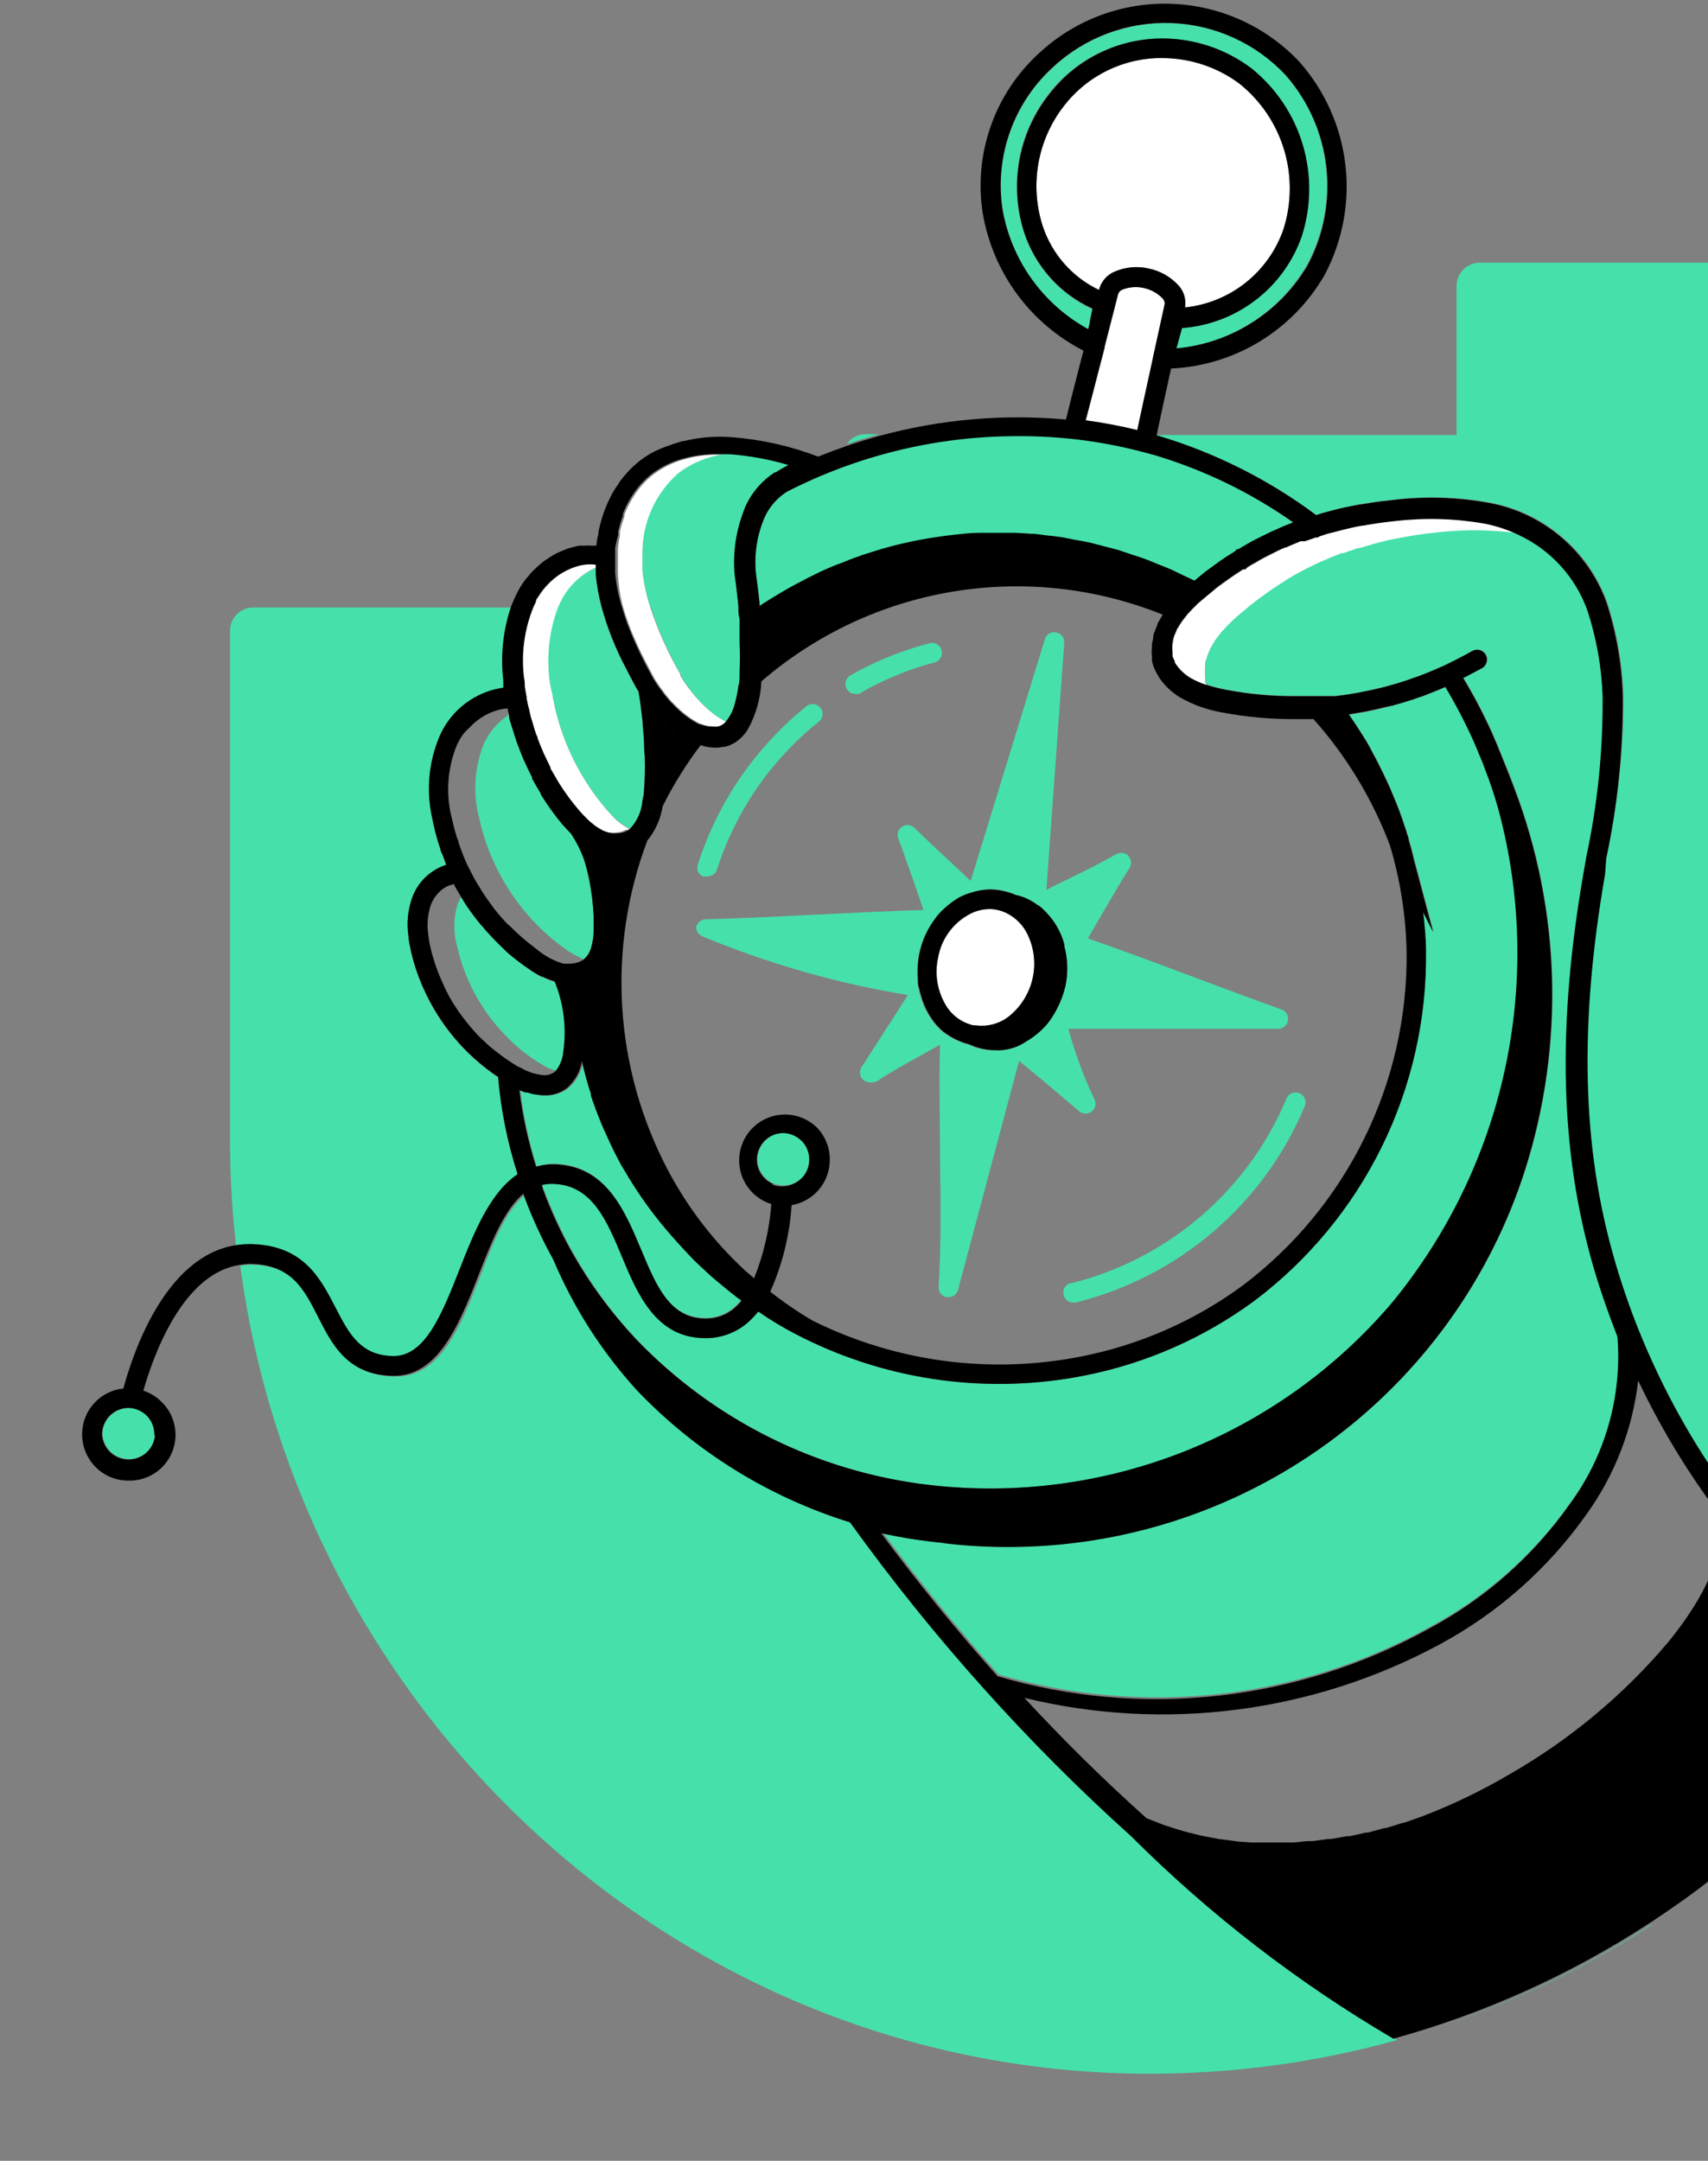 <svg width="68" height="86" viewBox="0 0 68 86" fill="none" xmlns="http://www.w3.org/2000/svg">
    <rect x="0" y="0" width="68" height="86" fill="#808080" stroke="none"/>
    <g clip-path="url(#clip0_2997:4155)">
        <path d="M41.337 6.531C41.194 7.363 41.257 8.218 41.519 9.021C41.707 9.572 42.004 10.079 42.393 10.512C42.781 10.946 43.253 11.296 43.78 11.543C43.82 11.377 43.899 11.223 44.011 11.094C44.124 10.964 44.265 10.864 44.424 10.802C44.845 10.626 45.311 10.588 45.755 10.692C46.198 10.788 46.601 11.017 46.91 11.349C47.02 11.466 47.102 11.607 47.148 11.761C47.194 11.915 47.204 12.077 47.177 12.236C48.056 12.145 48.89 11.805 49.583 11.258C50.276 10.71 50.799 9.976 51.091 9.143C51.423 8.115 51.436 7.011 51.128 5.976C50.819 4.941 50.205 4.024 49.365 3.345C48.551 2.734 47.574 2.379 46.557 2.324C45.75 2.271 44.943 2.419 44.207 2.754C43.471 3.089 42.83 3.601 42.34 4.244C41.824 4.913 41.48 5.698 41.337 6.531Z"
              fill="white"/>
        <path d="M46.369 12.145L45.919 14.199V14.205L45.816 14.691C45.64 15.505 45.457 16.314 45.287 17.122C44.61 16.956 43.924 16.826 43.233 16.733C43.397 16.083 43.573 15.402 43.75 14.709L43.987 13.834V13.798L44.515 11.738C44.525 11.692 44.545 11.649 44.575 11.613C44.604 11.577 44.642 11.549 44.686 11.531C44.961 11.418 45.265 11.394 45.555 11.464C45.843 11.527 46.106 11.675 46.308 11.889C46.339 11.924 46.361 11.965 46.371 12.009C46.382 12.054 46.381 12.1 46.369 12.145Z"
              fill="white"/>
        <path d="M20.657 23.473C20.536 23.689 20.433 23.915 20.346 24.147C20.026 25.092 19.92 26.097 20.037 27.088C19.917 26.097 20.023 25.092 20.346 24.147C20.43 23.914 20.534 23.688 20.657 23.473Z"
              fill="white"/>
        <path d="M50.574 22.081C50.757 21.984 50.945 21.892 51.133 21.813L51.218 21.753L51.407 21.668L51.814 21.497H51.899H51.984L52.27 21.4L52.404 21.352H52.513L52.556 21.309L52.896 21.2L53.188 21.127C53.382 21.072 53.583 21.017 53.795 20.975C53.953 20.934 54.114 20.902 54.275 20.878C54.373 20.829 54.47 20.829 54.597 20.829C54.926 20.768 55.254 20.732 55.588 20.695C56.772 20.558 57.969 20.593 59.143 20.799C59.625 20.894 60.093 21.051 60.535 21.267C59.45 21.111 58.349 21.093 57.259 21.212C56.913 21.248 56.572 21.291 56.238 21.346L55.88 21.406L55.406 21.497C55.09 21.564 54.786 21.643 54.482 21.734C54.361 21.765 54.241 21.801 54.123 21.844H54.044L53.716 21.959L53.473 22.044H53.431H53.394L53.218 22.117L52.957 22.221L52.707 22.33C52.489 22.415 52.264 22.53 52.1 22.61C51.936 22.689 51.778 22.774 51.614 22.865L51.486 22.938C51.364 23.005 51.249 23.078 51.133 23.157L51.006 23.235L50.757 23.4C50.617 23.485 50.483 23.588 50.343 23.685C50.204 23.782 50.07 23.886 49.936 23.989L49.833 24.068L49.547 24.305L49.365 24.457L49.268 24.536L49.134 24.657L49.019 24.767L48.97 24.816C48.879 24.901 48.788 24.998 48.703 25.095L48.672 25.125C48.649 25.145 48.628 25.167 48.611 25.192L48.447 25.399C48.388 25.481 48.334 25.566 48.283 25.654C48.247 25.715 48.21 25.776 48.18 25.837C48.148 25.904 48.12 25.973 48.095 26.043C48.067 26.108 48.045 26.175 48.028 26.244C47.986 26.317 47.986 26.39 47.986 26.456C47.983 26.491 47.983 26.525 47.986 26.56C47.97 26.681 47.97 26.803 47.986 26.924C47.98 26.959 47.98 26.993 47.986 27.028C47.983 27.062 47.983 27.097 47.986 27.131C47.998 27.181 48.017 27.23 48.04 27.277C47.814 27.206 47.596 27.11 47.39 26.991C47.16 26.851 46.963 26.662 46.813 26.438L46.77 26.371V26.317C46.75 26.289 46.733 26.258 46.721 26.226C46.705 26.193 46.693 26.158 46.685 26.122V26.031V25.952C46.672 25.841 46.672 25.729 46.685 25.618C46.721 25.551 46.721 25.49 46.721 25.423L46.776 25.259C46.794 25.204 46.843 25.156 46.843 25.101C46.867 25.047 46.886 25.022 46.928 24.949C46.971 24.876 47.019 24.797 47.068 24.73L47.104 24.682L47.256 24.487L47.293 24.439L47.353 24.378C47.44 24.28 47.531 24.187 47.627 24.098L47.675 24.044L47.87 23.88L47.907 23.849L47.979 23.788L48.301 23.521L48.35 23.479L48.453 23.393L48.855 23.102C48.988 23.005 49.116 22.913 49.262 22.822L49.493 22.67H49.584L49.663 22.591C49.763 22.525 49.866 22.464 49.973 22.409L50.106 22.33C50.258 22.239 50.392 22.178 50.574 22.081Z"
              fill="white"/>
        <path d="M18.541 28.014C18.091 28.345 17.733 28.786 17.502 29.294C17.056 30.346 16.958 31.513 17.223 32.625C16.957 31.513 17.055 30.346 17.502 29.294C17.732 28.785 18.089 28.343 18.539 28.012C18.99 27.681 19.518 27.471 20.073 27.404C19.519 27.473 18.991 27.683 18.541 28.014Z"
              fill="white"/>
        <path d="M26.399 28.705L26.509 28.808V28.814L26.399 28.705Z" fill="white"/>
        <path d="M24.965 26.62C24.985 26.66 25.005 26.7 25.025 26.739C25.088 26.859 25.153 26.983 25.216 27.105C25.263 27.192 25.309 27.278 25.354 27.362C25.309 27.28 25.263 27.193 25.216 27.105C25.153 26.985 25.088 26.863 25.025 26.739C25.005 26.701 24.985 26.663 24.965 26.627V26.62Z"
              fill="white"/>
        <path d="M25.269 25.423C25.084 25.007 24.928 24.578 24.801 24.141V24.147C24.688 23.712 24.62 23.266 24.601 22.816V22.451V22.336V22.008V21.826C24.617 21.652 24.644 21.48 24.68 21.309C24.677 21.261 24.677 21.212 24.68 21.163C24.727 20.957 24.788 20.754 24.862 20.555C24.864 20.529 24.864 20.503 24.862 20.477C24.945 20.267 25.045 20.063 25.16 19.869L25.239 19.741C25.353 19.562 25.483 19.393 25.628 19.237C25.725 19.133 25.828 19.036 25.938 18.945C26.272 18.678 26.65 18.473 27.056 18.337C27.609 18.159 28.189 18.079 28.77 18.1L28.532 18.155C27.976 18.273 27.453 18.514 27.001 18.86C26.56 19.25 26.206 19.729 25.962 20.265C25.718 20.801 25.59 21.383 25.585 21.971V22.318V22.701C25.633 23.186 25.731 23.664 25.877 24.129C26.185 25.075 26.593 25.985 27.092 26.845C27.093 26.861 27.093 26.878 27.092 26.894C27.122 26.95 27.154 27.005 27.189 27.058L27.256 27.161L27.265 27.174C27.32 27.253 27.396 27.363 27.493 27.483L27.718 27.763L27.779 27.824C27.872 27.931 27.971 28.032 28.077 28.128C28.174 28.219 28.277 28.304 28.375 28.383C28.478 28.466 28.588 28.541 28.703 28.608C28.773 28.651 28.846 28.689 28.921 28.723C28.839 28.814 28.731 28.877 28.611 28.905C28.553 28.912 28.494 28.912 28.435 28.905C28.28 28.91 28.125 28.886 27.979 28.833L27.858 28.796C27.772 28.755 27.689 28.709 27.609 28.656C27.457 28.562 27.313 28.456 27.177 28.34L27.068 28.243L26.989 28.17L26.946 28.128L26.734 27.915L26.685 27.86L26.503 27.641C26.485 27.624 26.471 27.603 26.46 27.581C26.445 27.567 26.432 27.551 26.424 27.532C26.325 27.41 26.234 27.282 26.15 27.149L26.047 26.985C25.883 26.675 25.713 26.359 25.549 26.031C25.526 25.99 25.506 25.947 25.488 25.903C25.415 25.745 25.336 25.587 25.269 25.423Z"
              fill="white"/>
        <path d="M16.366 37.918C16.317 37.693 16.263 37.499 16.263 37.31C16.287 37.499 16.323 37.693 16.366 37.912C16.457 38.304 16.578 38.688 16.728 39.061C16.579 38.69 16.458 38.307 16.366 37.918Z"
              fill="white"/>
        <path d="M26.88 29.136L26.837 29.106L26.697 28.985L26.88 29.136Z" fill="white"/>
        <path d="M25.02 32.971L25.099 33.014C25.038 33.022 24.977 33.026 24.917 33.026C24.808 33.086 24.688 33.121 24.564 33.129C24.461 33.144 24.357 33.144 24.254 33.129C24.147 33.111 24.043 33.078 23.944 33.032L23.883 32.995C23.765 32.934 23.653 32.861 23.549 32.777C23.476 32.722 23.416 32.667 23.349 32.606L23.276 32.534L23.051 32.297L22.996 32.236C22.697 31.888 22.425 31.518 22.182 31.13C22.121 31.032 22.072 30.935 22.012 30.838L21.848 30.552C21.851 30.538 21.851 30.524 21.848 30.51C21.756 30.328 21.665 30.139 21.58 29.957L21.544 29.872C21.471 29.708 21.404 29.538 21.343 29.373C21.325 29.313 21.319 29.319 21.276 29.191C21.234 29.064 21.191 28.93 21.155 28.796L21.064 28.498L21.009 28.261C20.966 28.207 20.966 28.146 20.966 28.085V28.085L20.912 27.836V27.781C20.881 27.629 20.833 27.477 20.833 27.325C20.833 27.307 20.863 27.362 20.833 27.271C20.802 27.18 20.802 27.082 20.802 26.985C20.697 26.018 20.844 25.041 21.228 24.147L21.313 23.971C21.329 23.933 21.347 23.897 21.367 23.861L21.453 23.734C21.558 23.566 21.68 23.409 21.817 23.266C22.159 22.901 22.597 22.639 23.081 22.512C23.298 22.458 23.523 22.445 23.744 22.476V22.579C23.184 22.833 22.72 23.259 22.419 23.795C22.352 23.916 22.297 24.038 22.243 24.159C21.882 25.129 21.774 26.174 21.927 27.198C21.951 27.38 21.981 27.562 22.018 27.745V27.787C22.309 29.328 22.977 30.773 23.962 31.993L24.157 32.23L24.254 32.333C24.327 32.412 24.4 32.497 24.479 32.576L24.552 32.649C24.698 32.771 24.854 32.879 25.02 32.971Z"
              fill="white"/>
        <path d="M39.714 36.222C39.866 36.255 40.011 36.31 40.146 36.386C40.469 36.566 40.729 36.839 40.893 37.17C41.167 37.715 41.249 38.337 41.124 38.934C40.999 39.531 40.676 40.069 40.207 40.458C40.019 40.613 39.801 40.727 39.566 40.793C39.332 40.859 39.087 40.875 38.845 40.841H38.754C38.514 40.782 38.288 40.673 38.093 40.52C37.898 40.367 37.738 40.174 37.624 39.954C37.312 39.4 37.214 38.751 37.35 38.131C37.418 37.732 37.584 37.356 37.833 37.038C38.083 36.72 38.408 36.469 38.779 36.307C38.973 36.233 39.178 36.191 39.386 36.186C39.497 36.186 39.607 36.198 39.714 36.222Z"
              fill="white"/>
        <path d="M16.932 34.921C17.167 34.693 17.452 34.523 17.764 34.423V34.43C17.453 34.53 17.17 34.699 16.935 34.926C16.7 35.152 16.52 35.429 16.409 35.736C16.518 35.428 16.697 35.149 16.932 34.921Z"
              fill="white"/>
        <path d="M63.081 34.661C62.018 40.787 62.145 45.776 63.476 50.358C63.756 51.312 64.084 52.242 64.43 53.129C64.619 55.516 63.939 57.889 62.516 59.814C61.062 61.872 59.148 63.562 56.925 64.749C54.33 66.186 51.476 67.092 48.528 67.417C45.58 67.741 42.596 67.477 39.751 66.639C38.123 64.816 36.573 62.907 35.12 60.951C36.754 61.357 38.432 61.561 40.116 61.558C44.702 61.57 49.173 60.12 52.88 57.42C56.588 54.72 59.339 50.91 60.736 46.542V46.542C62.308 41.573 62.154 36.219 60.298 31.349C60.104 30.826 59.958 30.474 59.788 30.054C59.674 29.763 59.553 29.471 59.423 29.179C59.083 28.421 58.697 27.685 58.268 26.973L58.408 26.906C58.602 26.803 58.797 26.7 59.016 26.584C59.061 26.56 59.1 26.526 59.132 26.485C59.163 26.444 59.186 26.397 59.198 26.347C59.213 26.297 59.218 26.244 59.212 26.192C59.205 26.139 59.188 26.089 59.162 26.043C59.108 25.953 59.022 25.888 58.92 25.861C58.819 25.835 58.711 25.85 58.621 25.904C58.438 26.007 58.25 26.11 58.068 26.201L57.879 26.299L57.654 26.408C57.618 26.43 57.579 26.448 57.539 26.463L57.46 26.505C57.409 26.519 57.36 26.54 57.314 26.566L57.156 26.633L56.944 26.724L56.5 26.9L56.281 26.973L56.099 27.04L55.971 27.083C55.746 27.155 55.515 27.229 55.284 27.289L55.011 27.362L54.737 27.423C54.579 27.459 54.428 27.496 54.251 27.526C54.167 27.547 54.082 27.563 53.996 27.575L53.638 27.636L53.176 27.696H52.999H52.829H52.708H52.483H52.112H51.577C50.662 27.702 49.748 27.618 48.849 27.447C48.579 27.399 48.313 27.332 48.053 27.247C48.029 27.2 48.011 27.151 47.998 27.101C47.995 27.067 47.995 27.032 47.998 26.997C47.992 26.963 47.992 26.928 47.998 26.894C47.983 26.773 47.983 26.651 47.998 26.53C47.995 26.495 47.995 26.461 47.998 26.426C47.998 26.359 47.998 26.287 48.04 26.214C48.057 26.145 48.08 26.078 48.107 26.013C48.132 25.943 48.16 25.874 48.192 25.806C48.223 25.746 48.259 25.685 48.296 25.624C48.346 25.536 48.401 25.451 48.46 25.369V25.369L48.624 25.162C48.641 25.137 48.661 25.115 48.685 25.095L48.715 25.065C48.8 24.968 48.891 24.87 48.982 24.785L49.031 24.737L49.147 24.627L49.28 24.506L49.377 24.427L49.56 24.275L49.845 24.038L49.949 23.959C50.082 23.856 50.216 23.752 50.356 23.655C50.496 23.558 50.629 23.454 50.769 23.369L51.018 23.205L51.146 23.126C51.261 23.047 51.377 22.974 51.498 22.908L51.626 22.835C51.79 22.744 51.948 22.658 52.112 22.579C52.276 22.5 52.501 22.385 52.72 22.3L52.969 22.191L53.23 22.087L53.407 22.014H53.443H53.486L53.729 21.929L54.057 21.814H54.136C54.253 21.771 54.373 21.734 54.494 21.704C54.798 21.613 55.102 21.534 55.418 21.467L55.892 21.376L56.251 21.315C56.585 21.261 56.925 21.218 57.272 21.182C58.361 21.063 59.462 21.081 60.547 21.236C61.806 21.835 62.776 22.908 63.245 24.22C63.609 25.324 63.813 26.474 63.853 27.636C63.856 27.678 63.856 27.721 63.853 27.763C63.863 29.861 63.647 31.953 63.209 34.005L63.081 34.661ZM25.306 53.263C28.415 56.521 32.567 58.587 37.041 59.103C40.459 59.496 43.922 59.043 47.124 57.785C50.326 56.526 53.17 54.499 55.406 51.883C57.631 49.194 59.181 46.011 59.927 42.601C60.674 39.191 60.594 35.652 59.696 32.279C59.547 31.729 59.368 31.187 59.162 30.656C59.125 30.559 59.095 30.468 59.058 30.376L58.937 30.085L58.706 29.532C58.368 28.779 57.987 28.046 57.563 27.338C57.466 27.387 57.345 27.435 57.223 27.484L56.767 27.666C56.68 27.703 56.591 27.733 56.5 27.757L56.348 27.812C56.29 27.84 56.229 27.86 56.166 27.873C55.965 27.939 55.716 28.012 55.467 28.079L55.199 28.152L54.889 28.225C54.731 28.262 54.561 28.304 54.391 28.334L54.105 28.383L53.723 28.45C53.893 28.693 54.057 28.936 54.209 29.185C54.361 29.434 54.434 29.538 54.537 29.726C54.64 29.915 54.75 30.109 54.859 30.334C55.114 30.832 55.339 31.312 55.528 31.78C55.6 31.956 55.673 32.133 55.74 32.315C55.807 32.497 55.898 32.759 55.971 32.99C56 33.06 56.023 33.133 56.038 33.208C56.038 33.257 56.081 33.324 56.099 33.391L57.083 37.116L56.658 36.32C56.712 36.83 56.755 37.347 56.767 37.857C56.801 40.552 56.2 43.217 55.012 45.636C53.824 48.054 52.083 50.16 49.93 51.78C47.923 53.253 45.616 54.266 43.173 54.746C39.381 55.497 35.448 54.974 31.985 53.257V53.257C31.505 53.022 31.038 52.76 30.587 52.473L30.18 52.2C30.095 52.306 30.003 52.408 29.906 52.503C29.659 52.751 29.364 52.944 29.039 53.073C28.713 53.201 28.366 53.262 28.016 53.251C26.132 53.196 25.421 51.507 24.795 50.012C24.169 48.517 23.58 47.156 22.055 47.113C21.899 47.107 21.744 47.123 21.593 47.162C21.593 47.21 21.593 47.265 21.647 47.32C21.961 48.169 22.339 48.994 22.778 49.787V49.787C23.478 51.043 24.327 52.21 25.306 53.263V53.263ZM22.061 46.311C24.109 46.365 24.85 48.134 25.506 49.696C26.114 51.154 26.643 52.412 28.016 52.449C28.26 52.459 28.504 52.417 28.731 52.328C28.958 52.237 29.164 52.101 29.335 51.926C29.396 51.868 29.453 51.805 29.505 51.738L29.311 51.598L29.074 51.41C28.922 51.294 28.764 51.166 28.606 51.027C28.448 50.887 28.235 50.717 28.053 50.541L27.968 50.462C27.779 50.291 27.597 50.109 27.421 49.927C27.244 49.744 27.044 49.532 26.861 49.319C26.111 48.464 25.451 47.533 24.892 46.542C24.814 46.42 24.743 46.295 24.68 46.165C24.564 45.952 24.461 45.739 24.358 45.521C24.254 45.302 24.23 45.247 24.181 45.132C24.133 45.016 24.066 44.883 24.011 44.749C23.957 44.615 23.902 44.481 23.853 44.354C23.805 44.226 23.75 44.08 23.701 43.947C23.653 43.813 23.622 43.728 23.586 43.612V43.546C23.513 43.327 23.452 43.114 23.391 42.901C23.331 42.689 23.276 42.458 23.227 42.239C23.161 42.661 22.945 43.045 22.62 43.321C22.366 43.51 22.055 43.608 21.738 43.6C21.62 43.6 21.502 43.588 21.386 43.564H21.343C21.242 43.545 21.143 43.519 21.046 43.485H20.967L20.718 43.388C20.842 44.418 21.059 45.435 21.368 46.426C21.592 46.353 21.825 46.315 22.061 46.311V46.311ZM34.446 17.28C34.301 17.282 34.16 17.319 34.033 17.388C33.906 17.457 33.797 17.555 33.717 17.675C34.136 17.529 34.567 17.402 34.999 17.28H34.446ZM45.111 73.117C43.059 71.272 41.108 69.319 39.265 67.265V67.265C37.361 65.147 35.574 62.928 33.911 60.616C30.669 59.614 27.74 57.795 25.403 55.335C24.017 53.808 22.9 52.057 22.097 50.158C21.641 49.336 21.249 48.481 20.924 47.599C20.922 47.575 20.922 47.55 20.924 47.526C20.134 48.17 19.617 49.483 19.101 50.844C18.329 52.807 17.527 54.831 15.698 54.788C13.868 54.746 13.267 53.524 12.738 52.449C12.21 51.373 11.687 50.376 10.07 50.334H9.997C9.852 50.338 9.708 50.354 9.566 50.382C11.936 68.195 26.928 82.312 45.36 82.531H45.84C49.145 82.529 52.435 82.08 55.619 81.194C51.788 78.966 48.256 76.258 45.111 73.135V73.117ZM65.774 76.593C62.633 78.641 59.196 80.19 55.582 81.188C59.183 80.187 62.608 78.637 65.737 76.593H65.774ZM76.001 66.621C74.823 68.338 73.5 69.95 72.045 71.44C73.487 69.948 74.799 68.336 75.965 66.621H76.001ZM81.471 10.456H58.894C58.656 10.462 58.429 10.559 58.261 10.727C58.092 10.896 57.995 11.123 57.989 11.361V17.311H46.059V17.341H46.096C48.367 18.014 50.502 19.082 52.404 20.495L52.677 20.41C52.981 20.325 53.285 20.24 53.625 20.173L54.087 20.076L54.494 20.015C54.81 19.96 55.163 19.918 55.515 19.881C56.776 19.732 58.052 19.771 59.301 19.997C60.361 20.19 61.35 20.658 62.172 21.353C62.995 22.048 63.62 22.947 63.987 23.959C64.384 25.177 64.603 26.446 64.637 27.727C64.64 29.888 64.41 32.044 63.95 34.156L63.835 34.813C62.796 40.817 62.917 45.691 64.212 50.151C64.484 51.083 64.802 51.999 65.166 52.898V52.898C66.101 55.236 67.326 57.447 68.812 59.48L68.909 59.595C69.62 60.446 71.504 62.701 72.197 63.369C73.042 64.178 74.379 65.357 75.935 66.621C80.12 60.544 82.355 53.337 82.34 45.958V11.318C82.324 11.094 82.227 10.882 82.068 10.724C81.908 10.565 81.696 10.47 81.471 10.456ZM10.016 49.538C12.106 49.592 12.781 50.917 13.37 52.084C13.905 53.129 14.324 53.962 15.643 53.992C16.962 54.023 17.588 52.339 18.293 50.553C18.864 49.088 19.508 47.514 20.608 46.754C20.204 45.498 19.943 44.199 19.83 42.883C18.517 42.007 17.482 40.773 16.846 39.328C16.642 38.87 16.481 38.394 16.366 37.906C16.318 37.693 16.287 37.499 16.263 37.298C16.183 36.78 16.233 36.249 16.409 35.755C16.516 35.443 16.694 35.16 16.929 34.929C17.164 34.698 17.45 34.525 17.764 34.424C17.715 34.302 17.673 34.175 17.63 34.053C17.588 33.932 17.563 33.883 17.533 33.798C17.424 33.479 17.333 33.154 17.26 32.825L17.223 32.637C16.957 31.526 17.055 30.358 17.503 29.307C17.73 28.795 18.087 28.351 18.537 28.017C18.988 27.684 19.517 27.473 20.073 27.405C20.073 27.308 20.073 27.216 20.073 27.119C19.954 26.128 20.06 25.122 20.383 24.178H10.064C9.833 24.183 9.612 24.275 9.445 24.434C9.277 24.594 9.175 24.81 9.159 25.041V45.436C9.161 46.821 9.24 48.204 9.396 49.58C9.569 49.554 9.743 49.54 9.918 49.538H10.016ZM22.2 42.622C22.354 42.41 22.447 42.16 22.468 41.899C22.604 40.951 22.484 39.984 22.121 39.097C21.95 39.044 21.783 38.977 21.623 38.897H21.574L21.526 38.866C21.355 38.773 21.191 38.67 21.034 38.556C20.76 38.367 20.496 38.164 20.244 37.949L20.006 37.718C19.836 37.56 19.672 37.389 19.514 37.213C19.356 37.037 19.356 37.043 19.283 36.952C19.113 36.751 18.955 36.539 18.797 36.344C18.755 36.277 18.706 36.217 18.663 36.156C18.621 36.095 18.469 35.846 18.372 35.688C18.306 35.786 18.253 35.892 18.214 36.004C18.047 36.563 18.047 37.159 18.214 37.718C18.498 38.945 19.092 40.079 19.94 41.011C20.132 41.224 20.335 41.427 20.547 41.619C20.937 41.96 21.363 42.258 21.817 42.506C21.942 42.553 22.07 42.592 22.2 42.622V42.622ZM43.325 13.129C43.325 13.026 43.373 12.917 43.391 12.807L43.495 12.309C42.855 12.018 42.283 11.598 41.815 11.075C41.346 10.552 40.991 9.938 40.772 9.27C40.469 8.346 40.397 7.361 40.562 6.403C40.727 5.444 41.125 4.54 41.72 3.771C42.286 3.029 43.025 2.439 43.873 2.051C44.721 1.663 45.651 1.49 46.582 1.546C47.745 1.616 48.861 2.028 49.791 2.731C50.759 3.514 51.468 4.571 51.824 5.765C52.18 6.958 52.166 8.231 51.784 9.416C51.431 10.422 50.793 11.303 49.946 11.951C49.1 12.599 48.083 12.985 47.02 13.063C46.977 13.227 46.928 13.409 46.874 13.591C46.819 13.774 46.825 13.78 46.795 13.871C47.87 13.774 48.907 13.421 49.818 12.841C50.729 12.262 51.489 11.473 52.033 10.541V10.541C52.675 9.345 52.938 7.983 52.787 6.635C52.636 5.287 52.078 4.017 51.188 2.993C50.002 1.728 48.363 0.984 46.63 0.924C44.897 0.864 43.211 1.492 41.939 2.671C41.159 3.378 40.567 4.268 40.216 5.261C39.865 6.254 39.766 7.318 39.927 8.359C40.1 9.358 40.495 10.305 41.083 11.13C41.671 11.956 42.437 12.639 43.325 13.129V13.129ZM30.447 20.592C30.134 21.311 30.015 22.098 30.101 22.877C30.155 23.254 30.198 23.637 30.24 24.02C30.237 24.056 30.237 24.093 30.24 24.129L30.404 24.026L30.702 23.837L31.231 23.521C31.334 23.461 31.438 23.4 31.547 23.345L32.124 23.041L32.343 22.932L32.404 22.901C32.69 22.762 32.981 22.628 33.279 22.506L33.528 22.415C33.747 22.324 33.972 22.233 34.197 22.16L34.324 22.111L34.665 22.002C35.286 21.8 35.919 21.638 36.561 21.516C37.035 21.427 37.521 21.354 38.019 21.297C38.341 21.297 38.669 21.236 38.998 21.224C39.326 21.212 39.739 21.224 40.11 21.224H40.426C40.693 21.224 40.955 21.224 41.222 21.267C41.362 21.267 41.495 21.303 41.635 21.322C41.866 21.322 42.097 21.37 42.328 21.407L42.784 21.498C42.996 21.534 43.209 21.571 43.422 21.619L43.908 21.747L44.516 21.905L45.02 22.075C45.209 22.136 45.403 22.197 45.585 22.263C45.768 22.33 45.926 22.397 46.096 22.47C46.266 22.543 46.46 22.61 46.637 22.689L47.141 22.932C47.281 22.999 47.414 23.053 47.554 23.126L47.864 22.871L47.968 22.786C48.101 22.683 48.247 22.573 48.393 22.476C48.539 22.379 48.672 22.276 48.818 22.178L49.08 22.014L49.171 21.953L49.25 21.875H49.304C49.396 21.82 49.487 21.759 49.584 21.71L49.663 21.662C49.87 21.54 50.046 21.455 50.216 21.37C50.386 21.285 50.611 21.169 50.824 21.084L51.079 20.969L51.486 20.805C48.281 18.527 44.443 17.311 40.511 17.329C37.315 17.336 34.167 18.105 31.328 19.571C30.941 19.818 30.634 20.173 30.447 20.592V20.592ZM27.718 36.909C27.734 36.82 27.78 36.739 27.849 36.681C27.918 36.622 28.005 36.589 28.095 36.587C29.651 36.545 31.195 36.466 32.69 36.393C34.02 36.326 35.388 36.259 36.767 36.217L36.366 35.056C36.166 34.485 35.965 33.907 35.758 33.36C35.729 33.276 35.729 33.184 35.759 33.1C35.788 33.016 35.846 32.945 35.923 32.898C35.997 32.851 36.086 32.83 36.174 32.839C36.262 32.847 36.345 32.886 36.409 32.947C36.84 33.379 37.296 33.798 37.752 34.223L38.645 35.062L41.599 25.442C41.626 25.348 41.687 25.268 41.77 25.217C41.853 25.167 41.953 25.149 42.048 25.168C42.143 25.186 42.228 25.238 42.288 25.314C42.347 25.39 42.377 25.485 42.37 25.581L41.659 35.42C42.024 35.226 42.395 35.05 42.753 34.873C43.312 34.6 43.89 34.314 44.437 33.998C44.513 33.952 44.603 33.933 44.692 33.946C44.78 33.958 44.862 34 44.923 34.065C44.983 34.13 45.02 34.213 45.028 34.301C45.036 34.389 45.014 34.477 44.965 34.551C44.631 35.074 44.321 35.615 44.017 36.132C43.792 36.52 43.556 36.922 43.312 37.347C44.512 37.768 45.719 38.208 46.934 38.666C48.296 39.176 49.657 39.687 51.006 40.173C51.098 40.201 51.176 40.262 51.226 40.344C51.276 40.426 51.294 40.523 51.278 40.617C51.261 40.712 51.211 40.797 51.137 40.857C51.062 40.917 50.968 40.949 50.872 40.945V40.945C49.402 40.945 47.943 40.945 46.479 40.945H42.535C42.797 41.919 43.149 42.867 43.586 43.777C43.619 43.857 43.624 43.946 43.602 44.03C43.579 44.114 43.529 44.188 43.459 44.241C43.39 44.294 43.305 44.322 43.218 44.321C43.131 44.321 43.047 44.292 42.978 44.238C42.492 43.819 42.018 43.43 41.544 43.023L40.572 42.221L38.141 51.337C38.119 51.421 38.069 51.496 38 51.549C37.93 51.602 37.845 51.63 37.758 51.628H37.697C37.6 51.613 37.513 51.562 37.452 51.486C37.391 51.409 37.362 51.312 37.369 51.215C37.478 49.441 37.448 47.721 37.424 46.049C37.424 44.603 37.381 43.114 37.424 41.577L36.494 42.099C36.02 42.361 35.528 42.634 35.041 42.944C34.975 43.009 34.89 43.052 34.798 43.066C34.713 43.093 34.622 43.093 34.537 43.066C34.458 43.046 34.386 43.002 34.333 42.94C34.28 42.878 34.247 42.801 34.239 42.719C34.233 42.599 34.274 42.481 34.355 42.391L36.147 39.602C33.34 39.142 30.595 38.358 27.968 37.268C27.895 37.239 27.833 37.19 27.789 37.126C27.745 37.062 27.72 36.987 27.718 36.909V36.909ZM36.518 38.933C36.518 39.073 36.518 39.213 36.567 39.346C36.585 39.443 36.609 39.538 36.64 39.632C36.755 40.059 36.963 40.455 37.247 40.793C37.337 40.895 37.434 40.991 37.539 41.078C37.63 41.147 37.726 41.21 37.825 41.267C37.949 41.342 38.079 41.407 38.214 41.461C38.328 41.509 38.446 41.547 38.566 41.577C38.734 41.657 38.912 41.716 39.095 41.753C39.254 41.789 39.417 41.807 39.581 41.808C39.67 41.814 39.759 41.814 39.848 41.808C39.997 41.794 40.144 41.766 40.286 41.722L40.45 41.668C40.593 41.609 40.729 41.536 40.857 41.449C41.175 41.267 41.459 41.03 41.696 40.75C41.847 40.562 41.977 40.358 42.085 40.142C42.235 39.856 42.347 39.552 42.419 39.237C42.527 38.716 42.513 38.177 42.377 37.663V37.59C42.25 37.118 42.008 36.686 41.672 36.332C41.578 36.229 41.476 36.134 41.368 36.046C41.337 36.046 41.301 36.01 41.264 35.986C41.145 35.902 41.019 35.829 40.888 35.767C40.74 35.698 40.585 35.647 40.426 35.615C40.257 35.535 40.08 35.476 39.897 35.439C39.735 35.404 39.57 35.388 39.405 35.39C39.262 35.394 39.12 35.41 38.979 35.439C38.856 35.463 38.734 35.495 38.615 35.536C38.477 35.579 38.342 35.634 38.214 35.7C37.995 35.826 37.791 35.977 37.606 36.15C37.497 36.25 37.395 36.357 37.302 36.472L37.211 36.587C36.912 36.989 36.705 37.452 36.603 37.943C36.529 38.267 36.5 38.6 36.518 38.933V38.933ZM20.268 28.444C19.84 28.72 19.497 29.109 19.277 29.568C18.881 30.533 18.815 31.601 19.089 32.607C19.245 33.312 19.49 33.994 19.818 34.636L19.849 34.697C20.487 35.935 21.414 37 22.553 37.803C22.614 37.849 22.679 37.89 22.747 37.924V37.924C22.872 38.001 23.002 38.07 23.136 38.131V38.131L23.209 38.167H23.264C23.39 38.053 23.483 37.906 23.531 37.742V37.742C23.605 37.502 23.641 37.252 23.641 37.001C23.641 36.83 23.641 36.642 23.641 36.454C23.615 35.97 23.556 35.489 23.464 35.013V35.013C23.403 34.724 23.326 34.438 23.233 34.156C23.125 33.799 22.978 33.455 22.796 33.129C22.705 33.032 22.614 32.941 22.535 32.85L22.468 32.783C22.146 32.4 21.854 31.994 21.593 31.568V31.537C21.465 31.337 21.349 31.136 21.24 30.929V30.875C21.135 30.676 21.038 30.474 20.948 30.267C20.932 30.24 20.918 30.212 20.906 30.182C20.827 29.994 20.748 29.805 20.681 29.611L20.626 29.465C20.572 29.307 20.523 29.149 20.474 28.985C20.426 28.821 20.42 28.821 20.395 28.736C20.371 28.651 20.353 28.547 20.329 28.456L20.268 28.444ZM22.018 27.745V27.788C22.31 29.319 22.974 30.754 23.951 31.969L24.145 32.206L24.242 32.309C24.315 32.388 24.388 32.473 24.467 32.552L24.54 32.625C24.686 32.747 24.842 32.855 25.008 32.947L25.087 32.99C25.371 32.685 25.543 32.293 25.573 31.878C25.573 31.774 25.616 31.677 25.628 31.561C25.669 31.076 25.681 30.589 25.664 30.103C25.664 29.866 25.664 29.623 25.628 29.386C25.591 29.149 25.598 28.954 25.579 28.742C25.531 28.286 25.476 27.867 25.415 27.526C25.382 27.482 25.352 27.435 25.324 27.387C25.196 27.149 25.063 26.9 24.935 26.645C24.513 25.858 24.181 25.026 23.945 24.166C23.833 23.745 23.756 23.316 23.713 22.883V22.598C23.154 22.851 22.689 23.277 22.389 23.813C22.322 23.935 22.267 24.056 22.212 24.178C21.852 25.148 21.744 26.193 21.896 27.216C21.929 27.387 21.969 27.563 22.018 27.745ZM25.901 24.147C26.21 25.093 26.617 26.004 27.117 26.864V26.864C27.118 26.88 27.118 26.896 27.117 26.912C27.146 26.969 27.179 27.023 27.214 27.076L27.281 27.18C27.335 27.259 27.415 27.374 27.518 27.502L27.743 27.782L27.803 27.842C27.896 27.949 27.996 28.051 28.101 28.146C28.198 28.237 28.302 28.322 28.399 28.401C28.503 28.485 28.612 28.56 28.727 28.626C28.797 28.669 28.871 28.708 28.946 28.742C29.133 28.52 29.264 28.258 29.329 27.976C29.39 27.755 29.434 27.529 29.462 27.301C29.462 27.162 29.499 27.01 29.511 26.852C29.514 26.803 29.514 26.754 29.511 26.706C29.53 26.331 29.53 25.956 29.511 25.581C29.511 25.424 29.511 25.265 29.511 25.101C29.511 25.016 29.511 24.937 29.511 24.846V24.634C29.511 24.463 29.511 24.293 29.462 24.117C29.42 23.728 29.377 23.333 29.317 22.901C29.24 22.078 29.346 21.248 29.627 20.471C29.663 20.373 29.694 20.27 29.736 20.173C29.988 19.611 30.397 19.134 30.915 18.799H30.951C31.113 18.692 31.282 18.595 31.456 18.508C30.688 18.28 29.897 18.136 29.098 18.076C28.988 18.076 28.879 18.076 28.77 18.076L28.533 18.131C27.976 18.249 27.453 18.49 27.001 18.836C26.552 19.232 26.193 19.719 25.948 20.265C25.703 20.811 25.577 21.404 25.579 22.002V22.002C25.579 22.118 25.579 22.227 25.579 22.349C25.579 22.47 25.579 22.604 25.579 22.731C25.632 23.212 25.734 23.687 25.883 24.147H25.901ZM5.142 56.034C4.866 56.034 4.602 56.141 4.405 56.333C4.207 56.525 4.092 56.786 4.084 57.061C4.096 57.328 4.209 57.581 4.4 57.768C4.591 57.956 4.846 58.063 5.113 58.07C5.381 58.077 5.641 57.983 5.841 57.806C6.041 57.629 6.167 57.382 6.193 57.116V57.116C6.201 56.837 6.098 56.566 5.907 56.362C5.808 56.26 5.689 56.178 5.557 56.122C5.426 56.066 5.285 56.036 5.142 56.034ZM34.257 27.581C35.181 27.046 36.172 26.637 37.205 26.366C37.306 26.34 37.394 26.275 37.447 26.185C37.501 26.095 37.516 25.987 37.49 25.885C37.465 25.784 37.4 25.697 37.31 25.643C37.219 25.59 37.112 25.574 37.01 25.6C35.91 25.886 34.852 26.315 33.862 26.876C33.785 26.918 33.724 26.985 33.689 27.066C33.654 27.147 33.648 27.237 33.67 27.323C33.693 27.408 33.743 27.483 33.813 27.537C33.883 27.59 33.969 27.618 34.057 27.617C34.124 27.628 34.193 27.622 34.257 27.599V27.581ZM31.219 45.077C30.947 45.077 30.686 45.181 30.49 45.369C30.29 45.562 30.172 45.826 30.161 46.104C30.157 46.243 30.181 46.381 30.231 46.51C30.281 46.64 30.357 46.758 30.453 46.858C30.55 46.963 30.668 47.045 30.799 47.101C31.052 47.198 31.331 47.198 31.584 47.101C31.716 47.049 31.837 46.972 31.942 46.876C32.044 46.781 32.126 46.666 32.182 46.539C32.238 46.411 32.268 46.274 32.27 46.135C32.276 45.996 32.254 45.858 32.204 45.728C32.155 45.599 32.081 45.481 31.985 45.381C31.789 45.18 31.523 45.062 31.243 45.053L31.219 45.077ZM28.047 34.88C28.087 34.886 28.128 34.886 28.168 34.88C28.252 34.88 28.333 34.853 28.401 34.804C28.469 34.755 28.519 34.686 28.545 34.606C29.294 32.274 30.717 30.217 32.635 28.693C32.704 28.624 32.744 28.531 32.749 28.433C32.754 28.336 32.722 28.24 32.66 28.164C32.598 28.089 32.51 28.039 32.413 28.024C32.317 28.01 32.218 28.031 32.136 28.085C30.102 29.713 28.591 31.902 27.791 34.381C27.771 34.43 27.76 34.482 27.761 34.535C27.761 34.587 27.772 34.639 27.793 34.688C27.814 34.736 27.845 34.78 27.883 34.816C27.921 34.852 27.967 34.88 28.016 34.898L28.047 34.88ZM42.632 51.063C42.539 51.087 42.458 51.143 42.403 51.222C42.349 51.301 42.325 51.397 42.337 51.492C42.348 51.587 42.393 51.675 42.464 51.739C42.535 51.803 42.627 51.84 42.723 51.841C42.755 51.847 42.788 51.847 42.82 51.841C44.841 51.342 46.718 50.377 48.3 49.025C49.883 47.672 51.128 45.969 51.936 44.05C51.96 44.001 51.974 43.948 51.977 43.894C51.98 43.84 51.972 43.785 51.953 43.734C51.933 43.683 51.904 43.637 51.866 43.598C51.828 43.559 51.782 43.528 51.732 43.508C51.682 43.487 51.627 43.477 51.573 43.478C51.519 43.48 51.465 43.492 51.416 43.515C51.367 43.538 51.322 43.571 51.286 43.612C51.251 43.653 51.223 43.7 51.207 43.752C50.444 45.559 49.27 47.162 47.778 48.434C46.286 49.707 44.518 50.613 42.614 51.081L42.632 51.063Z"
              fill="#46E1AA"/>
        <path d="M39.879 35.451C39.717 35.416 39.552 35.4 39.386 35.402C39.243 35.406 39.101 35.422 38.961 35.451C38.837 35.474 38.715 35.507 38.596 35.548C38.458 35.591 38.324 35.646 38.195 35.712C37.976 35.838 37.772 35.989 37.587 36.162C37.478 36.261 37.377 36.369 37.284 36.484L37.211 36.587C36.912 36.989 36.705 37.452 36.603 37.942C36.54 38.264 36.522 38.594 36.548 38.921C36.548 39.06 36.548 39.2 36.597 39.334C36.615 39.431 36.639 39.526 36.67 39.62C36.785 40.046 36.993 40.442 37.278 40.78C37.367 40.883 37.465 40.979 37.569 41.066C37.661 41.134 37.756 41.197 37.855 41.254C37.979 41.33 38.109 41.395 38.244 41.449C38.358 41.496 38.476 41.535 38.596 41.564C38.764 41.645 38.942 41.704 39.125 41.74C39.285 41.777 39.448 41.795 39.611 41.795C39.7 41.801 39.789 41.801 39.879 41.795C40.027 41.782 40.174 41.754 40.316 41.71L40.48 41.655C40.612 41.599 40.738 41.529 40.857 41.449C41.175 41.266 41.459 41.03 41.696 40.75C41.846 40.562 41.977 40.358 42.084 40.142C42.234 39.856 42.347 39.552 42.419 39.237C42.527 38.716 42.513 38.177 42.376 37.663V37.59C42.25 37.118 42.008 36.686 41.671 36.332C41.578 36.229 41.476 36.133 41.367 36.046C41.337 36.046 41.301 36.01 41.264 35.986C41.145 35.902 41.019 35.829 40.887 35.767C40.74 35.698 40.585 35.647 40.425 35.615C40.251 35.538 40.067 35.483 39.879 35.451ZM37.618 39.942C37.306 39.388 37.208 38.739 37.344 38.118C37.412 37.72 37.578 37.344 37.827 37.026C38.077 36.708 38.402 36.456 38.773 36.295C38.967 36.221 39.172 36.179 39.38 36.174C39.491 36.174 39.601 36.186 39.708 36.21C39.86 36.243 40.005 36.298 40.14 36.374C40.459 36.547 40.719 36.812 40.887 37.134C41.161 37.679 41.243 38.301 41.118 38.898C40.993 39.495 40.67 40.032 40.201 40.422C40.013 40.577 39.795 40.691 39.56 40.757C39.326 40.823 39.08 40.839 38.839 40.805H38.748C38.51 40.749 38.285 40.643 38.091 40.494C37.896 40.345 37.735 40.157 37.618 39.942ZM72.258 63.369C71.565 62.701 69.681 60.446 68.97 59.595L68.873 59.48C67.387 57.447 66.162 55.236 65.226 52.898C64.864 51.993 64.548 51.07 64.278 50.133C62.984 45.672 62.862 40.799 63.902 34.794L63.95 34.156C64.398 32.049 64.618 29.899 64.606 27.745C64.572 26.464 64.353 25.195 63.956 23.977C63.589 22.965 62.964 22.066 62.142 21.371C61.32 20.676 60.33 20.208 59.271 20.015C58.021 19.789 56.745 19.75 55.485 19.899C55.132 19.936 54.78 19.978 54.464 20.033L54.057 20.094L53.619 20.179C53.297 20.246 52.975 20.331 52.671 20.416L52.398 20.501C50.497 19.083 48.362 18.011 46.089 17.335H46.053V17.304C46.235 16.429 46.43 15.548 46.624 14.667C47.877 14.61 49.094 14.238 50.164 13.584C51.234 12.931 52.121 12.018 52.744 10.929C53.455 9.586 53.74 8.057 53.562 6.547C53.384 5.038 52.751 3.618 51.747 2.476C50.419 1.056 48.583 0.22 46.64 0.151C44.697 0.081 42.806 0.784 41.38 2.105C40.505 2.899 39.84 3.897 39.447 5.011C39.053 6.125 38.943 7.319 39.125 8.486C39.322 9.647 39.787 10.746 40.483 11.696C41.179 12.645 42.088 13.419 43.136 13.956L42.978 14.563C42.789 15.293 42.607 16.016 42.437 16.697C39.936 16.469 37.415 16.691 34.992 17.353C34.561 17.474 34.13 17.602 33.71 17.748C33.291 17.894 32.951 18.021 32.574 18.173C31.476 17.753 30.324 17.493 29.152 17.401C28.508 17.349 27.86 17.4 27.232 17.553C27.135 17.553 27.038 17.602 26.946 17.626C26.843 17.654 26.741 17.689 26.642 17.73C26.434 17.798 26.231 17.881 26.035 17.979L25.944 18.027C25.754 18.134 25.573 18.256 25.403 18.392C25.279 18.495 25.162 18.605 25.05 18.72L24.941 18.842C24.862 18.933 24.783 19.024 24.71 19.121C24.672 19.172 24.637 19.224 24.607 19.279C24.54 19.37 24.479 19.468 24.418 19.565C24.358 19.662 24.351 19.686 24.321 19.747C24.291 19.808 24.218 19.948 24.175 20.051C24.133 20.154 24.12 20.185 24.09 20.258C24.06 20.331 24.011 20.464 23.981 20.568C23.95 20.671 23.932 20.72 23.914 20.799C23.896 20.878 23.859 21.011 23.835 21.121C23.811 21.23 23.835 21.279 23.792 21.364C23.77 21.48 23.753 21.598 23.744 21.716H23.531C23.45 21.71 23.369 21.71 23.288 21.716H23.069C22.966 21.734 22.865 21.759 22.765 21.789L22.607 21.832C22.492 21.874 22.37 21.923 22.255 21.978L22.157 22.02C22.03 22.087 21.908 22.166 21.787 22.245L21.72 22.288C21.598 22.374 21.482 22.47 21.374 22.573L21.313 22.628C21.204 22.728 21.105 22.838 21.015 22.956L20.948 23.029C20.838 23.166 20.741 23.312 20.657 23.466C20.536 23.683 20.433 23.909 20.346 24.141C20.026 25.086 19.92 26.091 20.037 27.082C20.037 27.18 20.037 27.271 20.037 27.368C19.485 27.446 18.962 27.664 18.519 28.001C18.075 28.339 17.725 28.784 17.502 29.294C17.055 30.348 16.957 31.517 17.223 32.631L17.259 32.819C17.333 33.148 17.424 33.473 17.533 33.792C17.533 33.877 17.594 33.962 17.63 34.047C17.666 34.132 17.715 34.296 17.764 34.417C17.453 34.518 17.17 34.687 16.935 34.914C16.7 35.14 16.52 35.417 16.409 35.724C16.233 36.219 16.183 36.749 16.263 37.268C16.263 37.456 16.323 37.651 16.366 37.876C16.48 38.366 16.641 38.844 16.846 39.304C17.482 40.749 18.517 41.982 19.83 42.859C19.942 44.174 20.203 45.473 20.608 46.73C19.502 47.471 18.864 49.063 18.292 50.528C17.587 52.315 16.919 53.992 15.643 53.968C14.367 53.944 13.905 53.105 13.37 52.06C12.762 50.893 12.106 49.568 10.015 49.513H9.918C9.743 49.515 9.568 49.529 9.395 49.556C6.612 49.987 5.318 53.755 4.911 55.262C4.468 55.307 4.056 55.512 3.754 55.839C3.452 56.165 3.279 56.592 3.27 57.037C3.258 57.526 3.439 57.999 3.774 58.355C3.941 58.532 4.141 58.674 4.364 58.772C4.586 58.87 4.826 58.923 5.069 58.927H5.117C5.482 58.936 5.841 58.836 6.148 58.64C6.455 58.443 6.696 58.159 6.84 57.824C6.984 57.489 7.024 57.118 6.955 56.76C6.886 56.402 6.712 56.073 6.454 55.815C6.247 55.6 5.99 55.44 5.707 55.347C6.114 53.919 7.268 50.729 9.493 50.352C9.635 50.323 9.779 50.307 9.924 50.303H9.997C11.614 50.346 12.1 51.306 12.665 52.418C13.23 53.53 13.832 54.715 15.625 54.758C17.417 54.8 18.256 52.777 19.028 50.814C19.556 49.453 20.073 48.14 20.851 47.496C20.848 47.52 20.848 47.544 20.851 47.569C21.176 48.45 21.568 49.305 22.024 50.127C22.827 52.027 23.944 53.777 25.33 55.305C27.667 57.765 30.596 59.583 33.838 60.586C35.501 62.897 37.288 65.116 39.192 67.234C41.034 69.288 42.986 71.242 45.038 73.087C48.161 76.202 51.667 78.908 55.472 81.139C59.086 80.142 62.524 78.592 65.664 76.544L65.743 76.496C66.138 76.234 66.533 75.961 66.922 75.688L67.11 75.554C67.475 75.293 67.834 75.019 68.192 74.74L68.423 74.557C68.769 74.29 69.104 74.01 69.438 73.725L69.681 73.518C70.009 73.232 70.337 72.941 70.659 72.637L70.86 72.448C71.194 72.132 71.516 71.841 71.838 71.494L71.936 71.391C73.39 69.901 74.714 68.289 75.892 66.572C74.409 65.356 73.066 64.177 72.227 63.369H72.258ZM6.169 57.134C6.143 57.4 6.017 57.647 5.816 57.824C5.616 58.001 5.356 58.095 5.089 58.088C4.821 58.081 4.567 57.974 4.376 57.786C4.185 57.599 4.072 57.346 4.06 57.079C4.063 56.801 4.176 56.535 4.374 56.339C4.572 56.144 4.839 56.034 5.117 56.034C5.397 56.044 5.663 56.161 5.859 56.362C6.05 56.566 6.152 56.837 6.144 57.116L6.169 57.134ZM57.314 65.448C59.639 64.196 61.643 62.421 63.166 60.264C64.293 58.695 65 56.865 65.22 54.946C66.052 56.697 67.047 58.365 68.192 59.929V59.966C68.939 61.035 68.253 63.114 66.399 65.375C64.626 67.468 62.502 69.236 60.122 70.601C59.004 71.261 57.833 71.826 56.621 72.29L55.916 72.54H55.874L55.193 72.752H55.132L54.458 72.935H54.373C54.154 72.989 53.941 73.038 53.722 73.081H53.607C53.394 73.123 53.188 73.159 52.999 73.19H52.871L52.264 73.275H52.106C51.911 73.275 51.711 73.317 51.498 73.33H51.304H50.751H50.58C50.404 73.33 50.228 73.33 50.052 73.33H49.809L49.304 73.293L49.037 73.257L48.557 73.196L48.259 73.141L47.815 73.056L47.499 72.977C47.359 72.941 47.22 72.91 47.08 72.868L46.74 72.764L46.345 72.637L45.986 72.497L45.646 72.363C43.962 70.856 42.334 69.252 40.784 67.575C46.368 68.931 52.256 68.174 57.314 65.448ZM21.343 23.861L21.428 23.734C21.534 23.566 21.656 23.409 21.793 23.266C22.135 22.901 22.573 22.64 23.057 22.512C23.273 22.458 23.498 22.445 23.719 22.476C23.719 22.512 23.719 22.543 23.719 22.579V22.865C23.762 23.298 23.839 23.727 23.95 24.147C24.187 25.008 24.519 25.84 24.941 26.627C25.069 26.882 25.202 27.131 25.33 27.368C25.357 27.416 25.388 27.463 25.421 27.508C25.482 27.866 25.536 28.286 25.585 28.723C25.585 28.936 25.622 29.149 25.634 29.367C25.646 29.586 25.634 29.848 25.67 30.084C25.687 30.571 25.675 31.058 25.634 31.543C25.634 31.659 25.597 31.756 25.579 31.859C25.549 32.274 25.377 32.667 25.093 32.971C25.06 33.001 25.025 33.03 24.989 33.056C24.881 33.116 24.761 33.151 24.637 33.16C24.534 33.174 24.43 33.174 24.327 33.16C24.22 33.141 24.116 33.108 24.017 33.062L23.956 33.026C23.835 32.964 23.721 32.889 23.616 32.801C23.543 32.746 23.482 32.692 23.416 32.631L23.343 32.558C23.264 32.479 23.185 32.4 23.118 32.321L23.063 32.26C22.764 31.913 22.492 31.543 22.249 31.154C22.188 31.057 22.139 30.96 22.078 30.862L21.914 30.577C21.918 30.563 21.918 30.548 21.914 30.534C21.823 30.352 21.732 30.163 21.647 29.981L21.611 29.896C21.538 29.732 21.471 29.562 21.41 29.398C21.41 29.337 21.367 29.276 21.343 29.215C21.319 29.155 21.258 28.954 21.222 28.82L21.131 28.523L21.076 28.286C21.076 28.231 21.045 28.17 21.033 28.11C21.021 28.049 20.991 27.921 20.973 27.83C20.954 27.739 20.973 27.793 20.973 27.775C20.942 27.623 20.918 27.471 20.893 27.319C20.893 27.319 20.893 27.283 20.893 27.265C20.893 27.247 20.893 27.076 20.863 26.979C20.744 26.016 20.876 25.038 21.246 24.141L21.331 23.965C21.333 23.93 21.337 23.896 21.343 23.861ZM24.613 21.285C24.61 21.236 24.61 21.188 24.613 21.139C24.661 20.933 24.721 20.73 24.795 20.531C24.798 20.505 24.798 20.479 24.795 20.452C24.878 20.242 24.978 20.039 25.093 19.845L25.172 19.717C25.286 19.538 25.416 19.369 25.561 19.212C25.658 19.109 25.762 19.012 25.871 18.921C26.205 18.654 26.583 18.448 26.989 18.313C27.542 18.135 28.122 18.055 28.703 18.076C28.812 18.076 28.921 18.076 29.031 18.076C29.83 18.136 30.62 18.28 31.389 18.508C31.215 18.595 31.046 18.692 30.884 18.799H30.848C30.33 19.133 29.921 19.61 29.669 20.173C29.626 20.27 29.596 20.373 29.559 20.471C29.279 21.248 29.173 22.078 29.25 22.901C29.31 23.308 29.353 23.703 29.395 24.117C29.395 24.293 29.395 24.463 29.444 24.633V24.846C29.444 24.937 29.444 25.016 29.444 25.101C29.444 25.265 29.444 25.423 29.444 25.581C29.463 25.956 29.463 26.331 29.444 26.706C29.447 26.754 29.447 26.803 29.444 26.852C29.444 27.009 29.444 27.161 29.395 27.301C29.367 27.529 29.323 27.754 29.262 27.976C29.197 28.258 29.066 28.52 28.879 28.741C28.796 28.832 28.688 28.896 28.569 28.924C28.51 28.93 28.451 28.93 28.393 28.924C28.238 28.929 28.083 28.904 27.937 28.851L27.815 28.814C27.729 28.773 27.646 28.727 27.566 28.675C27.415 28.58 27.271 28.474 27.135 28.359L27.025 28.261L26.946 28.189L26.904 28.146L26.691 27.933L26.642 27.878L26.46 27.66C26.443 27.642 26.428 27.622 26.418 27.599C26.402 27.585 26.39 27.569 26.381 27.55C26.283 27.428 26.191 27.3 26.108 27.168L26.004 27.003C25.84 26.7 25.67 26.396 25.506 26.049C25.483 26.008 25.463 25.965 25.445 25.922C25.372 25.764 25.293 25.606 25.227 25.442C25.042 25.025 24.885 24.597 24.759 24.159C24.621 23.719 24.531 23.264 24.491 22.804C24.491 22.677 24.491 22.555 24.491 22.439V22.324C24.491 22.215 24.491 22.105 24.491 21.996C24.491 21.886 24.491 21.874 24.491 21.814C24.522 21.635 24.562 21.459 24.613 21.285ZM45.883 18.088C47.885 18.678 49.777 19.589 51.486 20.787L51.079 20.951L50.824 21.066C50.617 21.151 50.41 21.254 50.216 21.352C50.021 21.449 49.869 21.522 49.663 21.643L49.584 21.692C49.486 21.741 49.395 21.801 49.304 21.856H49.249L49.17 21.935L49.079 21.996L48.818 22.16C48.672 22.257 48.526 22.354 48.393 22.458C48.259 22.561 48.101 22.664 47.967 22.768L47.864 22.853L47.554 23.108C47.414 23.035 47.281 22.98 47.141 22.913L46.636 22.67C46.46 22.591 46.278 22.524 46.096 22.452C45.913 22.379 45.755 22.306 45.585 22.245C45.415 22.184 45.208 22.117 45.02 22.057L44.515 21.886L43.908 21.728L43.415 21.601C43.203 21.552 42.99 21.516 42.777 21.479L42.322 21.388C42.091 21.352 41.86 21.327 41.629 21.303L41.215 21.248C40.948 21.248 40.687 21.212 40.419 21.206H40.103C39.733 21.206 39.362 21.206 38.991 21.206C38.621 21.206 38.335 21.248 38.013 21.279C37.514 21.335 37.028 21.408 36.554 21.497C35.913 21.619 35.279 21.782 34.658 21.984L34.318 22.093L34.19 22.142C33.965 22.215 33.741 22.306 33.522 22.397L33.273 22.488C32.975 22.61 32.665 22.743 32.398 22.883L32.118 23.023L31.541 23.327L31.231 23.503L30.702 23.819L30.404 24.007L30.24 24.111C30.237 24.074 30.237 24.038 30.24 24.001C30.198 23.618 30.155 23.236 30.1 22.859C30.014 22.08 30.134 21.292 30.447 20.574C30.637 20.161 30.943 19.813 31.328 19.571C34.17 18.115 37.318 17.357 40.511 17.359C42.321 17.348 44.123 17.593 45.864 18.088H45.883ZM46.193 24.633C46.151 24.698 46.112 24.765 46.077 24.834V24.876C46.042 24.947 46.011 25.02 45.986 25.095C45.955 25.168 45.931 25.243 45.913 25.32C45.91 25.336 45.91 25.353 45.913 25.369C45.913 25.442 45.883 25.515 45.864 25.606C45.859 25.646 45.859 25.687 45.864 25.727C45.846 25.875 45.846 26.023 45.864 26.171C45.861 26.215 45.861 26.26 45.864 26.305L45.895 26.432C45.913 26.499 45.938 26.564 45.968 26.627C45.994 26.694 46.027 26.759 46.065 26.821C46.096 26.876 46.12 26.924 46.144 26.961C46.36 27.28 46.642 27.549 46.971 27.751C47.499 28.053 48.078 28.259 48.678 28.359C49.6 28.533 50.536 28.62 51.474 28.62C51.747 28.62 52.021 28.62 52.294 28.62C53.605 30.091 54.635 31.791 55.333 33.634C55.748 35.015 55.973 36.446 56.001 37.888C56.029 40.459 55.451 43.002 54.315 45.309C53.179 47.617 51.517 49.625 49.462 51.172C47.549 52.575 45.349 53.538 43.02 53.992C39.402 54.704 35.651 54.2 32.349 52.558C31.762 52.214 31.2 51.83 30.666 51.409C31.151 50.32 31.439 49.154 31.516 47.964C31.935 47.893 32.316 47.678 32.594 47.356C32.871 47.035 33.027 46.626 33.036 46.201C33.044 45.959 33.003 45.717 32.916 45.491C32.83 45.265 32.699 45.058 32.531 44.882C32.335 44.689 32.097 44.542 31.835 44.454C31.574 44.365 31.296 44.337 31.022 44.372C30.748 44.407 30.486 44.503 30.255 44.654C30.024 44.805 29.83 45.006 29.688 45.243C29.546 45.479 29.459 45.745 29.435 46.02C29.411 46.295 29.449 46.572 29.547 46.83C29.646 47.087 29.801 47.32 30.002 47.509C30.203 47.698 30.445 47.839 30.708 47.921C30.633 48.935 30.402 49.931 30.021 50.874L29.669 50.571C28.416 49.414 27.37 48.051 26.576 46.541C25.525 44.54 24.91 42.339 24.772 40.082C24.634 37.826 24.975 35.566 25.773 33.451C26.094 33.06 26.304 32.59 26.381 32.09C26.808 31.234 27.315 30.42 27.894 29.659C28.079 29.72 28.271 29.753 28.466 29.756C28.584 29.757 28.702 29.744 28.818 29.72H28.861C28.925 29.708 28.988 29.69 29.049 29.665L29.14 29.617L29.262 29.556L29.316 29.519C29.506 29.384 29.666 29.21 29.784 29.009C30.102 28.427 30.283 27.781 30.313 27.119C32.475 25.251 35.11 24.015 37.928 23.547C40.747 23.078 43.64 23.395 46.29 24.463L46.193 24.633ZM20.584 42.427C20.3 42.257 20.028 42.068 19.769 41.862C19.66 41.777 19.544 41.692 19.441 41.595C19.338 41.497 19.143 41.321 19.003 41.175L18.839 40.993C18.736 40.878 18.633 40.756 18.542 40.635L18.39 40.44C18.262 40.27 18.147 40.094 18.031 39.911L17.995 39.85C17.879 39.662 17.776 39.462 17.679 39.243C17.648 39.182 17.624 39.115 17.594 39.054C17.521 38.896 17.454 38.732 17.393 38.562L17.332 38.392C17.259 38.167 17.192 37.942 17.138 37.711C17.083 37.48 17.071 37.377 17.053 37.219C16.989 36.812 17.025 36.395 17.156 36.004C17.2 35.897 17.255 35.795 17.32 35.7C17.391 35.602 17.473 35.513 17.563 35.432C17.712 35.305 17.892 35.22 18.086 35.189V35.232C18.097 35.247 18.108 35.264 18.116 35.281C18.183 35.408 18.256 35.524 18.329 35.651C18.402 35.779 18.517 35.967 18.621 36.119C18.724 36.271 18.712 36.241 18.754 36.307C18.912 36.52 19.07 36.733 19.241 36.915C19.313 37.006 19.392 37.092 19.471 37.177C19.55 37.262 19.794 37.523 19.964 37.681L20.201 37.912C20.453 38.128 20.717 38.331 20.991 38.52C21.148 38.633 21.312 38.737 21.483 38.83L21.532 38.86H21.58C21.739 38.942 21.906 39.007 22.078 39.054C22.441 39.941 22.561 40.908 22.425 41.856C22.404 42.117 22.311 42.367 22.157 42.579C22.132 42.612 22.104 42.643 22.072 42.67C21.948 42.756 21.798 42.798 21.647 42.792C21.321 42.761 21.006 42.66 20.723 42.494L20.584 42.427ZM26.837 29.106L26.697 28.985L26.88 29.137L26.837 29.106ZM26.509 28.82L26.399 28.711L26.509 28.814V28.82ZM18.681 28.972L18.742 28.906C19.055 28.584 19.45 28.354 19.885 28.243C19.993 28.218 20.102 28.202 20.213 28.195C20.213 28.28 20.249 28.365 20.267 28.444V28.511C20.267 28.602 20.31 28.699 20.334 28.79C20.359 28.881 20.389 28.96 20.413 29.039C20.438 29.118 20.511 29.361 20.565 29.519L20.62 29.665C20.693 29.86 20.766 30.048 20.845 30.236C20.857 30.266 20.871 30.294 20.887 30.322C20.977 30.524 21.074 30.727 21.179 30.929V30.984C21.288 31.184 21.41 31.385 21.532 31.592V31.622C21.795 32.047 22.087 32.453 22.407 32.837C22.432 32.857 22.454 32.879 22.474 32.904C22.552 32.995 22.644 33.087 22.735 33.184C22.935 33.489 23.102 33.815 23.233 34.156C23.324 34.438 23.399 34.724 23.458 35.013C23.55 35.489 23.609 35.97 23.634 36.453C23.634 36.642 23.634 36.83 23.634 37C23.635 37.252 23.598 37.502 23.525 37.742C23.477 37.905 23.384 38.053 23.258 38.167L23.221 38.204L23.13 38.252C23.009 38.312 22.876 38.345 22.741 38.349C22.634 38.361 22.526 38.361 22.419 38.349C22.082 38.25 21.767 38.089 21.489 37.876L21.374 37.784C21.155 37.62 20.942 37.45 20.735 37.268C20.529 37.085 20.432 36.988 20.286 36.842L20.195 36.769C20.055 36.617 19.915 36.466 19.787 36.307L19.66 36.15C19.651 36.133 19.641 36.116 19.629 36.101L19.35 35.718L19.186 35.469C19.157 35.426 19.131 35.381 19.107 35.335C18.98 35.139 18.864 34.937 18.76 34.727C18.681 34.576 18.602 34.424 18.535 34.266L18.444 34.047C18.378 33.883 18.317 33.719 18.262 33.548C18.262 33.476 18.213 33.409 18.195 33.342C18.122 33.118 18.061 32.891 18.013 32.661C17.733 31.656 17.8 30.586 18.201 29.623C18.21 29.599 18.222 29.576 18.238 29.556C18.286 29.465 18.335 29.373 18.396 29.282L18.499 29.149C18.555 29.085 18.616 29.026 18.681 28.972ZM30.769 47.119C30.637 47.063 30.519 46.981 30.422 46.876C30.326 46.776 30.25 46.658 30.2 46.529C30.15 46.399 30.127 46.261 30.131 46.122C30.142 45.844 30.259 45.581 30.459 45.387C30.656 45.2 30.917 45.095 31.188 45.095C31.468 45.105 31.734 45.222 31.93 45.423C32.026 45.523 32.1 45.641 32.149 45.771C32.199 45.9 32.221 46.038 32.215 46.177C32.213 46.316 32.183 46.454 32.127 46.581C32.071 46.709 31.989 46.823 31.887 46.918C31.782 47.015 31.661 47.091 31.529 47.143C31.276 47.241 30.997 47.241 30.745 47.143L30.769 47.119ZM41.92 2.67C43.193 1.486 44.883 0.854 46.621 0.915C48.358 0.975 50.001 1.722 51.188 2.993C52.084 4.011 52.648 5.278 52.807 6.625C52.965 7.972 52.71 9.336 52.075 10.534C51.531 11.467 50.772 12.256 49.86 12.835C48.949 13.415 47.912 13.768 46.837 13.865C46.867 13.773 46.892 13.676 46.916 13.585C46.94 13.494 47.019 13.22 47.062 13.056C48.125 12.979 49.142 12.593 49.989 11.945C50.835 11.297 51.474 10.416 51.826 9.41C52.208 8.225 52.222 6.952 51.867 5.758C51.511 4.565 50.802 3.508 49.833 2.725C48.904 2.022 47.787 1.61 46.624 1.54C45.694 1.484 44.763 1.657 43.915 2.045C43.068 2.433 42.328 3.023 41.763 3.764C41.164 4.527 40.761 5.425 40.588 6.379C40.416 7.334 40.479 8.316 40.772 9.24C40.991 9.907 41.346 10.522 41.814 11.045C42.283 11.568 42.855 11.988 43.494 12.278L43.391 12.777C43.391 12.886 43.349 12.996 43.324 13.099C42.434 12.611 41.664 11.929 41.073 11.103C40.482 10.277 40.084 9.329 39.909 8.328C39.753 7.293 39.854 6.234 40.205 5.247C40.556 4.26 41.145 3.375 41.92 2.67ZM44.394 10.802C44.235 10.864 44.093 10.964 43.981 11.094C43.869 11.223 43.79 11.377 43.75 11.543C43.228 11.292 42.761 10.94 42.378 10.505C41.995 10.071 41.703 9.564 41.519 9.015C41.257 8.212 41.194 7.357 41.337 6.525C41.48 5.692 41.824 4.907 42.34 4.238C42.83 3.595 43.471 3.083 44.207 2.748C44.943 2.413 45.75 2.265 46.557 2.318C47.574 2.374 48.552 2.732 49.365 3.345C50.205 4.024 50.819 4.941 51.128 5.976C51.436 7.011 51.423 8.115 51.091 9.143C50.799 9.976 50.276 10.71 49.583 11.258C48.89 11.806 48.056 12.145 47.177 12.236C47.204 12.077 47.194 11.915 47.148 11.761C47.102 11.607 47.02 11.466 46.91 11.349C46.601 11.017 46.198 10.788 45.755 10.692C45.301 10.581 44.824 10.62 44.394 10.802ZM43.75 14.709L43.974 13.84V13.798L44.503 11.738C44.513 11.692 44.533 11.649 44.563 11.613C44.592 11.577 44.63 11.549 44.673 11.531C44.949 11.418 45.253 11.395 45.542 11.464C45.831 11.527 46.093 11.675 46.296 11.889C46.327 11.924 46.348 11.965 46.359 12.009C46.37 12.054 46.369 12.101 46.357 12.145L45.907 14.199L45.804 14.685C45.627 15.499 45.445 16.308 45.275 17.116C44.598 16.95 43.912 16.82 43.221 16.727C43.397 16.077 43.573 15.396 43.75 14.709ZM20.657 43.381L20.906 43.479H20.985C21.082 43.511 21.181 43.538 21.282 43.558H21.325C21.441 43.581 21.559 43.594 21.677 43.594C21.994 43.602 22.304 43.504 22.559 43.315C22.884 43.038 23.1 42.655 23.166 42.233C23.215 42.452 23.27 42.676 23.33 42.895C23.391 43.114 23.452 43.321 23.525 43.539V43.606C23.561 43.722 23.604 43.843 23.64 43.941C23.677 44.038 23.738 44.214 23.792 44.348C23.847 44.481 23.896 44.609 23.95 44.743C24.005 44.876 24.066 45.01 24.12 45.126C24.175 45.241 24.224 45.356 24.297 45.514C24.37 45.672 24.503 45.946 24.619 46.159C24.682 46.288 24.753 46.414 24.831 46.535C25.413 47.543 26.1 48.486 26.88 49.349C27.062 49.55 27.244 49.75 27.439 49.957C27.633 50.163 27.797 50.322 27.985 50.492L28.071 50.571C28.253 50.747 28.441 50.911 28.624 51.057C28.806 51.203 28.94 51.324 29.092 51.44L29.329 51.628L29.523 51.768C29.471 51.835 29.414 51.898 29.353 51.956C29.182 52.131 28.976 52.268 28.749 52.358C28.522 52.448 28.278 52.489 28.034 52.479C26.661 52.442 26.132 51.184 25.524 49.726C24.868 48.164 24.127 46.396 22.078 46.341C21.83 46.333 21.582 46.363 21.343 46.432C21.028 45.436 20.804 44.413 20.675 43.375L20.657 43.381ZM21.556 47.167C21.707 47.129 21.862 47.113 22.018 47.119C23.561 47.161 24.145 48.547 24.759 50.018C25.372 51.488 26.096 53.202 27.979 53.257C28.337 53.274 28.695 53.216 29.029 53.086C29.363 52.956 29.666 52.758 29.918 52.503C30.015 52.408 30.107 52.306 30.192 52.199L30.599 52.473C31.05 52.76 31.516 53.022 31.997 53.257C35.459 54.974 39.393 55.497 43.184 54.746C45.623 54.264 47.926 53.251 49.93 51.78C52.085 50.159 53.828 48.054 55.017 45.633C56.206 43.214 56.807 40.547 56.773 37.851C56.773 37.341 56.718 36.824 56.664 36.314L57.053 37.098L56.293 34.241C56.232 33.968 56.159 33.688 56.074 33.415V33.372C56.074 33.305 56.032 33.239 56.013 33.19C55.998 33.115 55.976 33.042 55.947 32.971C55.874 32.74 55.795 32.515 55.716 32.297C55.637 32.078 55.576 31.938 55.503 31.762C55.315 31.294 55.09 30.814 54.834 30.316C54.725 30.115 54.622 29.92 54.512 29.708C54.403 29.495 54.294 29.343 54.184 29.167C54.075 28.991 53.868 28.675 53.698 28.431L54.081 28.365L54.367 28.316C54.537 28.286 54.707 28.243 54.865 28.207L55.175 28.134L55.442 28.079C55.691 28.012 55.941 27.939 56.141 27.872C56.204 27.86 56.265 27.839 56.323 27.812L56.475 27.757C56.566 27.733 56.656 27.703 56.743 27.666L57.198 27.483C57.32 27.435 57.441 27.386 57.539 27.338C57.962 28.046 58.344 28.778 58.681 29.532L58.912 30.084L59.034 30.376C59.07 30.467 59.101 30.558 59.137 30.656C59.343 31.187 59.522 31.729 59.672 32.278C60.571 35.651 60.651 39.19 59.906 42.6C59.16 46.01 57.611 49.193 55.388 51.883C53.152 54.499 50.308 56.525 47.106 57.784C43.903 59.043 40.441 59.496 37.022 59.103C32.548 58.587 28.396 56.521 25.287 53.263C24.302 52.211 23.447 51.044 22.741 49.787C22.302 48.994 21.924 48.169 21.611 47.319C21.605 47.265 21.592 47.21 21.574 47.161L21.556 47.167ZM37.569 61.418C38.408 61.521 39.252 61.571 40.097 61.57C44.684 61.582 49.154 60.132 52.862 57.432C56.569 54.732 59.321 50.922 60.717 46.554C62.29 41.585 62.136 36.231 60.28 31.361C60.085 30.838 59.939 30.486 59.769 30.066C59.656 29.775 59.534 29.483 59.404 29.191C59.064 28.433 58.679 27.697 58.25 26.985L58.39 26.918C58.584 26.815 58.779 26.712 58.997 26.596C59.042 26.572 59.082 26.538 59.113 26.497C59.145 26.456 59.167 26.409 59.18 26.359C59.195 26.309 59.199 26.256 59.193 26.203C59.187 26.151 59.17 26.101 59.143 26.055C59.09 25.965 59.003 25.9 58.902 25.873C58.8 25.847 58.693 25.862 58.602 25.916C58.42 26.019 58.232 26.122 58.049 26.213L57.861 26.311L57.636 26.42C57.599 26.442 57.561 26.46 57.52 26.475L57.441 26.517C57.391 26.531 57.341 26.552 57.296 26.578L57.138 26.645L56.925 26.736L56.481 26.912L56.263 26.985L56.08 27.052L55.953 27.095C55.728 27.168 55.497 27.24 55.266 27.301L54.992 27.374L54.719 27.435C54.561 27.471 54.409 27.508 54.233 27.538C54.149 27.559 54.063 27.575 53.977 27.587L53.619 27.648L53.157 27.708H52.981H52.811H52.689H52.464H52.094H51.559C50.643 27.714 49.73 27.63 48.83 27.459C48.56 27.411 48.294 27.344 48.034 27.259C47.807 27.188 47.59 27.092 47.384 26.973C47.154 26.833 46.957 26.644 46.806 26.42L46.764 26.353V26.299C46.744 26.27 46.727 26.24 46.715 26.207C46.699 26.175 46.687 26.14 46.679 26.104V26.013V25.934C46.666 25.823 46.666 25.711 46.679 25.6C46.679 25.533 46.679 25.472 46.715 25.405C46.715 25.35 46.746 25.302 46.77 25.241C46.794 25.18 46.813 25.138 46.837 25.083C46.837 25.028 46.892 24.986 46.922 24.931C46.952 24.876 47.013 24.779 47.062 24.712L47.098 24.664L47.25 24.469L47.287 24.421L47.347 24.36C47.434 24.262 47.525 24.169 47.621 24.08L47.669 24.026L47.864 23.861L47.9 23.831L47.973 23.77L48.295 23.503L48.344 23.46L48.447 23.375C48.581 23.278 48.709 23.175 48.848 23.084C48.988 22.992 49.11 22.895 49.256 22.804L49.486 22.652H49.578L49.657 22.573C49.757 22.507 49.86 22.446 49.967 22.391L50.1 22.312C50.252 22.221 50.404 22.142 50.568 22.063C50.732 21.984 50.939 21.874 51.127 21.795H51.188L51.377 21.71L51.784 21.54H51.869H51.954L52.239 21.443L52.373 21.394H52.477L52.519 21.352L52.859 21.242L53.151 21.169C53.358 21.115 53.558 21.06 53.759 21.017C53.917 20.977 54.077 20.944 54.239 20.92C54.336 20.92 54.433 20.884 54.561 20.872C54.889 20.811 55.217 20.774 55.551 20.738C56.735 20.6 57.933 20.635 59.107 20.841C59.589 20.936 60.057 21.094 60.498 21.309C61.757 21.908 62.727 22.981 63.197 24.293C63.56 25.397 63.764 26.547 63.804 27.708C63.808 27.751 63.808 27.794 63.804 27.836C63.814 29.933 63.598 32.026 63.16 34.077L63.045 34.734C61.981 40.859 62.109 45.849 63.44 50.431C63.719 51.385 64.047 52.315 64.394 53.202C64.582 55.588 63.902 57.962 62.48 59.887C61.026 61.945 59.111 63.635 56.889 64.822C54.294 66.258 51.439 67.165 48.491 67.49C45.543 67.814 42.56 67.55 39.714 66.712C38.086 64.888 36.536 62.98 35.084 61.023C35.91 61.204 36.746 61.334 37.587 61.412L37.569 61.418Z"
              fill="black"/>
    </g>
    <defs>
        <clipPath id="clip0_2997:4155">
            <rect width="85" height="85" fill="white" transform="translate(0 0.146)"/>
        </clipPath>
    </defs>
</svg>
